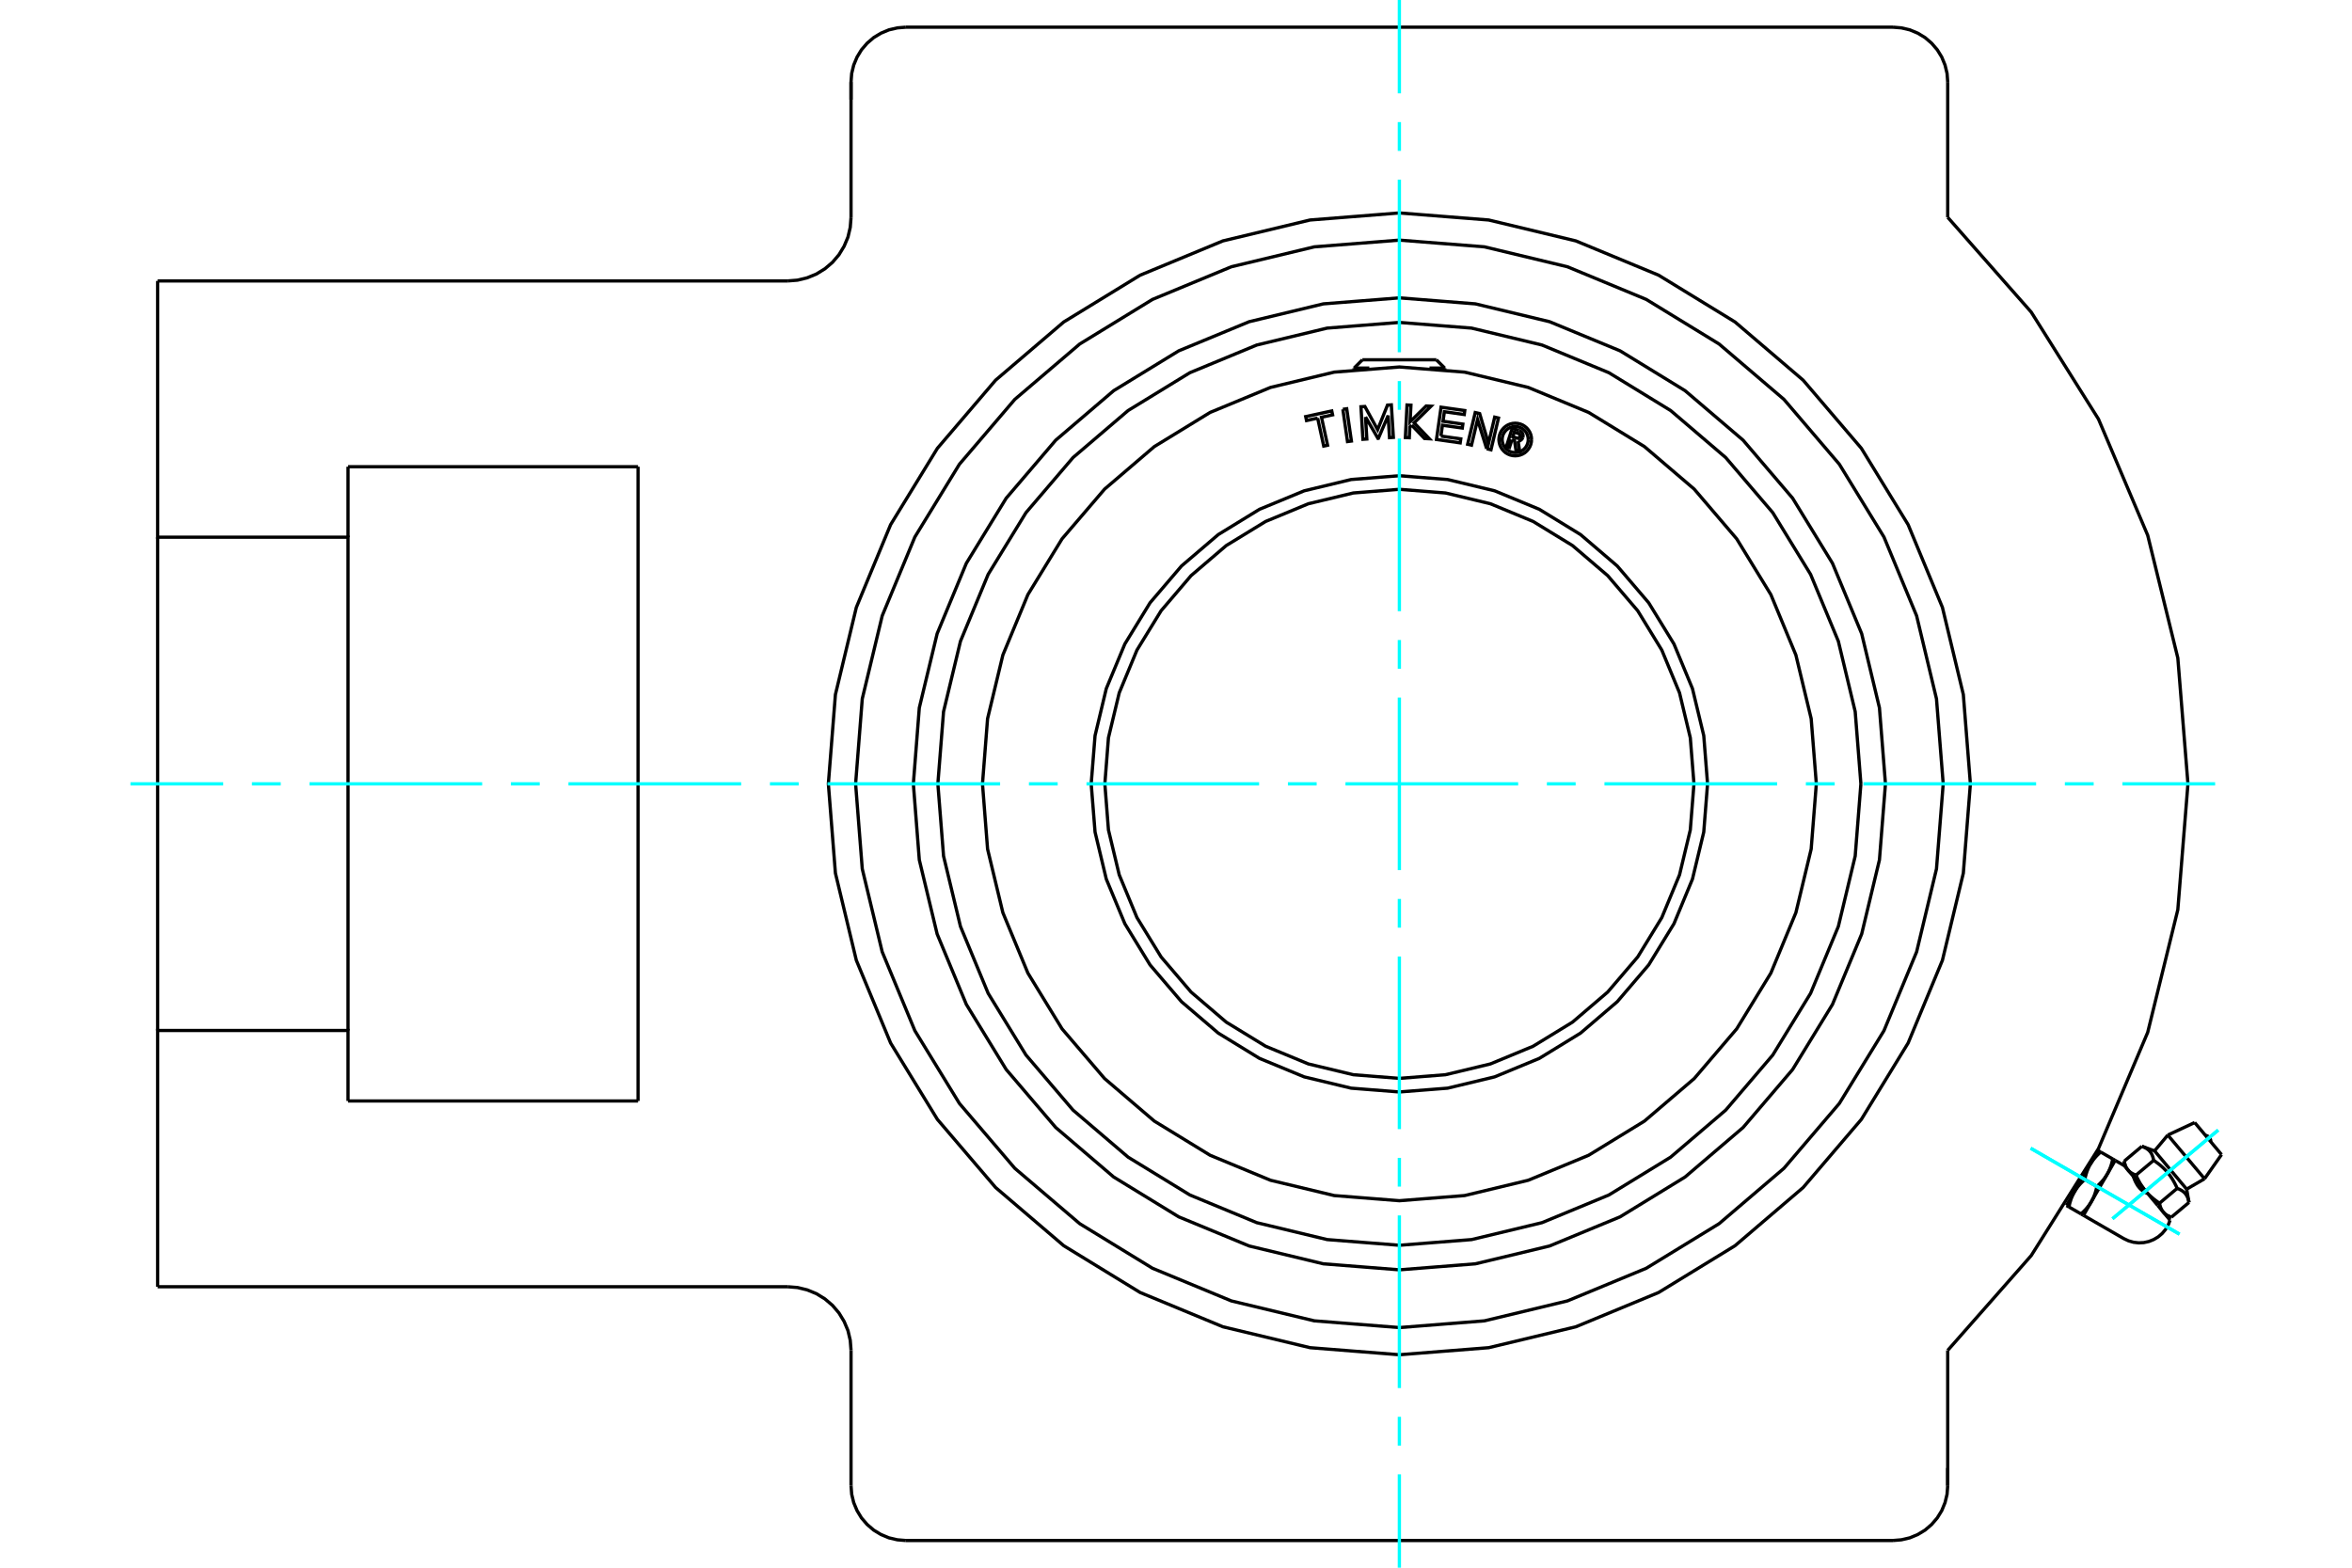 <?xml version="1.0" standalone="no"?>
<!DOCTYPE svg PUBLIC "-//W3C//DTD SVG 1.1//EN"
	"http://www.w3.org/Graphics/SVG/1.1/DTD/svg11.dtd">
<svg xmlns="http://www.w3.org/2000/svg" height="100%" width="100%" viewBox="0 0 36000 24000">
	<rect x="-1800" y="-1200" width="39600" height="26400" style="fill:#FFF"/>
	<g style="fill:none; fill-rule:evenodd" transform="matrix(1 0 0 1 0 0)">
		<g style="fill:none; stroke:#000; stroke-width:50; shape-rendering:geometricPrecision">
			<polyline points="23142,6731 23104,6850 23057,6835 23146,6557 23250,6590"/>
			<polyline points="23308,6696 23311,6683 23312,6669 23311,6656 23307,6643 23302,6630 23294,6619 23285,6609 23274,6601 23262,6595 23250,6590"/>
			<polyline points="23308,6696 23264,6682 23265,6676 23266,6670 23265,6664 23264,6659 23261,6654 23258,6649 23254,6644 23250,6641 23245,6638 23239,6636 23177,6616 23155,6686 23218,6706 23223,6707 23229,6708 23235,6707 23240,6706 23245,6704 23250,6701 23255,6697 23258,6693 23261,6688 23264,6683 23308,6697"/>
			<polyline points="23236,6754 23250,6752 23263,6747 23275,6740 23286,6732 23295,6721 23303,6710 23308,6697"/>
			<polyline points="23236,6754 23260,6906 23203,6887 23181,6743 23142,6731"/>
			<polyline points="22055,6676 22359,6719 22350,6780 21987,6728 22057,6234 22420,6285 22412,6346 22108,6303 22087,6449 22391,6493 22382,6553 22078,6510 22055,6676"/>
			<polyline points="20901,6383 20921,6721 20861,6725 20831,6227 20891,6223 21086,6578 21237,6202 21296,6198 21327,6696 21268,6700 21247,6362 21098,6710 21091,6711 20901,6383"/>
			<polyline points="20168,6401 19998,6438 19985,6378 20384,6291 20397,6351 20227,6388 20320,6816 20261,6829 20168,6401"/>
			<polyline points="20554,6266 20613,6258 20685,6752 20625,6760 20554,6266"/>
			<polyline points="21608,6509 21579,6538 21571,6701 21511,6698 21536,6200 21596,6203 21583,6457 21829,6215 21903,6219 21645,6473 21877,6717 21803,6713 21608,6509"/>
			<polyline points="22755,6870 22616,6423 22523,6815 22464,6801 22580,6316 22648,6332 22783,6789 22878,6386 22936,6400 22821,6886 22755,6870"/>
			<polyline points="23442,6729 23439,6689 23430,6651 23415,6615 23394,6582 23369,6552 23339,6527 23306,6506 23269,6491 23231,6482 23192,6479 23153,6482 23115,6491 23079,6506 23045,6527 23016,6552 22990,6582 22970,6615 22955,6651 22946,6689 22942,6729 22946,6768 22955,6806 22970,6842 22990,6875 23016,6905 23045,6931 23079,6951 23115,6966 23153,6975 23192,6978 23231,6975 23269,6966 23306,6951 23339,6931 23369,6905 23394,6875 23415,6842 23430,6806 23439,6768 23442,6729"/>
			<polyline points="23392,6729 23389,6697 23382,6667 23370,6638 23354,6611 23333,6587 23310,6567 23283,6551 23254,6539 23223,6531 23192,6529 23161,6531 23130,6539 23101,6551 23075,6567 23051,6587 23031,6611 23014,6638 23002,6667 22995,6697 22992,6729 22995,6760 23002,6790 23014,6819 23031,6846 23051,6870 23075,6890 23101,6907 23130,6919 23161,6926 23192,6928 23223,6926 23254,6919 23283,6907 23310,6890 23333,6870 23354,6846 23370,6819 23382,6790 23389,6760 23392,6729"/>
			<polyline points="25928,12000 25872,11295 25707,10607 25436,9953 25067,9350 24607,8812 24069,8352 23466,7983 22812,7712 22125,7547 21419,7491 20714,7547 20026,7712 19372,7983 18769,8352 18231,8812 17772,9350 17402,9953 17131,10607 16966,11295 16911,12000 16966,12705 17131,13393 17402,14047 17772,14650 18231,15188 18769,15648 19372,16017 20026,16288 20714,16453 21419,16509 22125,16453 22812,16288 23466,16017 24069,15648 24607,15188 25067,14650 25436,14047 25707,13393 25872,12705 25928,12000"/>
			<polyline points="26136,12000 26078,11262 25905,10542 25622,9859 25235,9228 24754,8665 24192,8184 23561,7797 22877,7514 22157,7341 21419,7283 20681,7341 19962,7514 19278,7797 18647,8184 18084,8665 17603,9228 17217,9859 16933,10542 16761,11262 16702,12000 16761,12738 16933,13458 17217,14141 17603,14772 18084,15335 18647,15816 19278,16203 19962,16486 20681,16659 21419,16717 22157,16659 22877,16486 23561,16203 24192,15816 24754,15335 25235,14772 25622,14141 25905,13458 26078,12738 26136,12000"/>
			<polyline points="27801,12000 27722,11002 27488,10028 27105,9103 26582,8249 25932,7488 25170,6837 24316,6314 23391,5931 22417,5697 21419,5618 20421,5697 19447,5931 18522,6314 17668,6837 16907,7488 16256,8249 15733,9103 15350,10028 15116,11002 15038,12000 15116,12998 15350,13972 15733,14897 16256,15751 16907,16512 17668,17163 18522,17686 19447,18069 20421,18303 21419,18382 22417,18303 23391,18069 24316,17686 25170,17163 25932,16512 26582,15751 27105,14897 27488,13972 27722,12998 27801,12000"/>
			<line x1="20726" y1="5635" x2="20959" y2="5635"/>
			<line x1="21880" y1="5635" x2="22113" y2="5635"/>
			<line x1="20853" y1="5508" x2="21985" y2="5508"/>
			<polyline points="29812,20673 31090,19222 32119,17585 32873,15805 33334,13927 33489,12000 33334,10073 32873,8195 32119,6415 31090,4778 29812,3327"/>
			<polyline points="30159,12000 30051,10633 29731,9299 29206,8032 28490,6863 27599,5820 26556,4929 25387,4213 24120,3688 22786,3368 21419,3260 20052,3368 18718,3688 17451,4213 16282,4929 15239,5820 14348,6863 13632,8032 13107,9299 12787,10633 12679,12000 12787,13367 13107,14701 13632,15968 14348,17137 15239,18180 16282,19071 17451,19787 18718,20312 20052,20632 21419,20740 22786,20632 24120,20312 25387,19787 26556,19071 27599,18180 28490,17137 29206,15968 29731,14701 30051,13367 30159,12000"/>
			<line x1="29812" y1="22474" x2="29812" y2="22745"/>
			<line x1="29812" y1="20673" x2="29812" y2="22745"/>
			<polyline points="28973,23584 29104,23573 29232,23543 29354,23492 29466,23424 29566,23338 29652,23238 29721,23126 29771,23004 29802,22876 29812,22745"/>
			<line x1="28973" y1="23584" x2="13865" y2="23584"/>
			<line x1="13026" y1="1526" x2="13026" y2="1255"/>
			<line x1="13026" y1="3329" x2="13026" y2="1255"/>
			<line x1="5327" y1="7145" x2="9766" y2="7145"/>
			<line x1="9766" y1="16855" x2="5327" y2="16855"/>
			<line x1="9766" y1="7145" x2="9766" y2="16855"/>
			<line x1="5327" y1="8224" x2="5327" y2="7145"/>
			<polyline points="5327,16855 5327,15776 2413,15776 2413,19699"/>
			<line x1="12055" y1="19699" x2="2413" y2="19699"/>
			<polyline points="13026,20671 13014,20519 12979,20370 12920,20230 12841,20100 12742,19984 12626,19885 12496,19805 12355,19747 12207,19711 12055,19699"/>
			<line x1="13026" y1="22745" x2="13026" y2="20671"/>
			<polyline points="13026,22745 13036,22876 13067,23004 13118,23126 13186,23238 13272,23338 13372,23424 13484,23492 13606,23543 13734,23573 13865,23584"/>
			<line x1="29812" y1="1255" x2="29812" y2="3327"/>
			<polyline points="29812,1255 29802,1124 29771,996 29721,874 29652,762 29566,662 29466,576 29354,508 29232,457 29104,427 28973,416"/>
			<line x1="13865" y1="416" x2="28973" y2="416"/>
			<polyline points="13865,416 13734,427 13606,457 13484,508 13372,576 13272,662 13186,762 13118,874 13067,996 13036,1124 13026,1255"/>
			<polyline points="12055,4301 12207,4289 12355,4253 12496,4195 12626,4115 12742,4016 12841,3900 12920,3770 12979,3630 13014,3481 13026,3329"/>
			<line x1="2413" y1="4301" x2="12055" y2="4301"/>
			<polyline points="2413,4301 2413,8224 5327,8224 5327,15776"/>
			<line x1="2413" y1="15776" x2="2413" y2="8224"/>
			<polyline points="32375,17765 32254,17975 32011,18395 31890,18606"/>
			<polyline points="32653,18009 32655,18017 32658,18024 32661,18032 32664,18039 32667,18047 32670,18055 32673,18064 32677,18072 32681,18081 32685,18090 32689,18098 32694,18107 32699,18116 32704,18125 32709,18134 32715,18143 32720,18152 32727,18160 32733,18169 32740,18177 32747,18186 32754,18194 32762,18201 32770,18209 32778,18216 32787,18223 32796,18230 32805,18236 32814,18242 32823,18248 32833,18253 32843,18258 32853,18263 32863,18267 32873,18271"/>
			<line x1="32535" y1="17869" x2="32516" y2="17846"/>
			<line x1="33215" y1="18680" x2="33028" y2="18456"/>
			<line x1="31630" y1="18456" x2="31668" y2="18478"/>
			<line x1="31852" y1="18584" x2="31890" y2="18606"/>
			<line x1="31852" y1="18584" x2="31668" y2="18478"/>
			<polyline points="32011,18395 32008,18401 32004,18407 32001,18412 31998,18418 31994,18423 31991,18428 31987,18434 31983,18439 31979,18445 31976,18450 31972,18455 31968,18461 31964,18466 31960,18471 31955,18476 31951,18482 31947,18487 31942,18492 31938,18498 31933,18503 31929,18508 31924,18514 31919,18519 31914,18524 31909,18529 31904,18535 31898,18540 31893,18546 31888,18551 31882,18556 31876,18562 31870,18567 31864,18573 31858,18578 31852,18584"/>
			<polyline points="32095,18164 32093,18172 32091,18180 32089,18188 32088,18196 32086,18203 32084,18211 32082,18218 32080,18226 32078,18233 32076,18240 32074,18247 32072,18254 32070,18261 32067,18268 32065,18275 32063,18281 32061,18288 32058,18294 32056,18301 32053,18307 32051,18313 32048,18319 32046,18326 32043,18332 32040,18338 32038,18344 32035,18350 32032,18356 32029,18361 32026,18367 32023,18373 32020,18379 32017,18384 32014,18390 32011,18395"/>
			<line x1="32095" y1="18164" x2="31910" y2="18057"/>
			<polyline points="31751,18246 31755,18240 31758,18235 31761,18229 31765,18224 31768,18218 31772,18213 31775,18207 31779,18202 31783,18197 31787,18191 31791,18186 31794,18181 31799,18175 31803,18170 31807,18165 31811,18159 31815,18154 31820,18149 31824,18143 31829,18138 31834,18133 31838,18128 31843,18122 31848,18117 31853,18112 31859,18106 31864,18101 31869,18095 31875,18090 31880,18085 31886,18079 31892,18074 31898,18068 31904,18063 31910,18057"/>
			<polyline points="31668,18478 31669,18469 31671,18461 31673,18453 31675,18446 31676,18438 31678,18430 31680,18423 31682,18415 31684,18408 31686,18401 31688,18394 31691,18387 31693,18380 31695,18373 31697,18367 31699,18360 31702,18353 31704,18347 31706,18340 31709,18334 31711,18328 31714,18322 31717,18315 31719,18309 31722,18303 31725,18297 31727,18291 31730,18286 31733,18280 31736,18274 31739,18268 31742,18263 31745,18257 31748,18251 31751,18246"/>
			<polyline points="31910,18057 31912,18049 31914,18041 31916,18033 31917,18025 31919,18017 31921,18010 31923,18002 31925,17995 31927,17988 31929,17980 31931,17973 31933,17966 31935,17960 31938,17953 31940,17946 31942,17939 31944,17933 31947,17926 31949,17920 31952,17914 31954,17907 31957,17901 31959,17895 31962,17889 31965,17883 31967,17877 31970,17871 31973,17865 31976,17859 31979,17853 31982,17848 31985,17842 31988,17836 31991,17831 31994,17825 31751,18246 31630,18456"/>
			<polyline points="32254,17975 32250,17981 32247,17986 32244,17992 32240,17997 32237,18002 32233,18008 32230,18013 32226,18019 32222,18024 32218,18029 32215,18035 32211,18040 32207,18045 32202,18051 32198,18056 32194,18061 32190,18067 32185,18072 32181,18077 32176,18082 32171,18088 32167,18093 32162,18098 32157,18104 32152,18109 32146,18114 32141,18120 32136,18125 32130,18131 32125,18136 32119,18141 32113,18147 32107,18152 32101,18158 32095,18164"/>
			<polyline points="31994,17825 31997,17820 32001,17814 32004,17809 32008,17803 32011,17798 32015,17792 32018,17787 32022,17781 32026,17776 32029,17771 32033,17765 32037,17760 32041,17755 32045,17749 32050,17744 32054,17739 32058,17734 32063,17728 32067,17723 32072,17718 32076,17712 32081,17707 32086,17702 32091,17696 32096,17691 32101,17686 32107,17680 32112,17675 32118,17670 32123,17664 32129,17659 32135,17653 32141,17648 32147,17642 32153,17637"/>
			<polyline points="32338,17743 32336,17751 32334,17759 32332,17767 32330,17775 32329,17783 32327,17790 32325,17798 32323,17805 32321,17812 32319,17820 32317,17827 32315,17834 32312,17841 32310,17847 32308,17854 32306,17861 32303,17867 32301,17874 32299,17880 32296,17886 32294,17893 32291,17899 32288,17905 32286,17911 32283,17917 32280,17923 32278,17929 32275,17935 32272,17941 32269,17947 32266,17952 32263,17958 32260,17964 32257,17969 32254,17975"/>
			<line x1="32338" y1="17743" x2="32153" y2="17637"/>
			<line x1="32375" y1="17765" x2="32338" y2="17743"/>
			<polyline points="32153,17637 32116,17615 31994,17825"/>
			<line x1="33505" y1="18408" x2="33234" y2="18635"/>
			<line x1="32978" y1="17619" x2="33469" y2="18205"/>
			<polyline points="32784,17549 32794,17553 32803,17556 32812,17560 32821,17564 32829,17568 32837,17572 32844,17577 32851,17581 32858,17585 32865,17590 32871,17595 32878,17599 32883,17604 32889,17609 32895,17615 32900,17620 32905,17626 32910,17631 32914,17637 32918,17643 32923,17649 32927,17656 32931,17663 32934,17669 32938,17677 32941,17684 32944,17691 32947,17699 32950,17708 32953,17716 32955,17725 32958,17734 32960,17743 32962,17753 32964,17764 32980,17774 32995,17785 33009,17796 33023,17806 33037,17816 33050,17827 33063,17837 33075,17848 33087,17858 33099,17869 33110,17879 33121,17890 33132,17901 33143,17912 33153,17923 33163,17934 33173,17945 33182,17956 33192,17968 33201,17980 33210,17992 33219,18004 33227,18016 33236,18029 33244,18042 33253,18055 33261,18069 33269,18083 33277,18097 33285,18112 33293,18127 33301,18143 33309,18159 33317,18176 33324,18193 33334,18197 33344,18201 33353,18204 33361,18208 33369,18212 33377,18217 33385,18221 33392,18225 33399,18230 33406,18234 33412,18239 33418,18244 33424,18249 33430,18254 33435,18259 33440,18264 33445,18270 33450,18276 33455,18281 33459,18287 33463,18294 33467,18300 33471,18307 33475,18314 33478,18321 33482,18328 33485,18336 33488,18344 33491,18352 33493,18360 33496,18369 33498,18378 33501,18388 33503,18398 33505,18408"/>
			<polyline points="33111,18555 33109,18552 33106,18549 33104,18546 33102,18543 33100,18540 33098,18537 33095,18534 33093,18531 33091,18528 33089,18524 33088,18521 33086,18518 33084,18514 33082,18511 33080,18507 33079,18503 33077,18500 33075,18496 33074,18492 33072,18488 33071,18484 33069,18480 33068,18476 33067,18472 33065,18468 33064,18463 33063,18459 33062,18454 33060,18450 33059,18445 33058,18440 33057,18435 33056,18430 33055,18425 33054,18420"/>
			<polyline points="33234,18635 33229,18633 33224,18631 33220,18629 33215,18627 33211,18625 33206,18623 33202,18621 33198,18619 33193,18617 33189,18615 33185,18613 33181,18611 33178,18609 33174,18607 33170,18605 33167,18603 33163,18601 33160,18598 33156,18596 33153,18594 33150,18591 33147,18589 33144,18587 33141,18584 33138,18582 33135,18579 33132,18577 33129,18574 33126,18572 33124,18569 33121,18566 33118,18564 33116,18561 33113,18558 33111,18555"/>
			<polyline points="33324,18193 33054,18420 33046,18415 33038,18409 33031,18404 33023,18399 33016,18393 33009,18388 33002,18383 32995,18378 32988,18372 32981,18367 32974,18362 32968,18357 32961,18352 32955,18346 32949,18341 32943,18336 32937,18331 32931,18325 32925,18320 32919,18315 32913,18310 32908,18304 32902,18299 32897,18294 32891,18288 32886,18283 32881,18277 32875,18272 32870,18267 32865,18261 32860,18256 32855,18250 32850,18244 32845,18239 32841,18233 33028,18456"/>
			<polyline points="32841,18233 32836,18227 32831,18222 32827,18216 32822,18210 32817,18204 32813,18198 32808,18192 32804,18186 32800,18180 32795,18174 32791,18167 32787,18161 32782,18155 32778,18148 32774,18142 32770,18135 32765,18128 32761,18122 32757,18115 32753,18108 32749,18101 32745,18094 32741,18086 32737,18079 32733,18072 32729,18064 32725,18056 32721,18049 32717,18041 32713,18033 32709,18025 32705,18016 32702,18008 32698,17999 32694,17990"/>
			<line x1="32964" y1="17764" x2="32694" y2="17990"/>
			<polyline points="32570,17911 32568,17908 32566,17905 32563,17902 32561,17899 32559,17896 32557,17893 32555,17890 32553,17887 32551,17884 32549,17880 32547,17877 32545,17873 32543,17870 32542,17866 32540,17863 32538,17859 32536,17856 32535,17852 32533,17848 32532,17844 32530,17840 32529,17836 32527,17832 32526,17828 32525,17823 32523,17819 32522,17815 32521,17810 32520,17805 32519,17801 32518,17796 32516,17791 32515,17786 32514,17781 32514,17776"/>
			<polyline points="32694,17990 32689,17989 32684,17987 32679,17985 32675,17983 32670,17981 32666,17979 32661,17977 32657,17975 32653,17973 32649,17971 32645,17969 32641,17967 32637,17965 32633,17963 32630,17961 32626,17958 32623,17956 32619,17954 32616,17952 32612,17949 32609,17947 32606,17945 32603,17942 32600,17940 32597,17938 32594,17935 32591,17933 32588,17930 32586,17927 32583,17925 32580,17922 32578,17919 32575,17917 32573,17914 32570,17911"/>
			<line x1="32784" y1="17549" x2="32514" y2="17776"/>
			<polyline points="32535,17869 32570,17911 32841,18233"/>
			<line x1="33181" y1="17377" x2="33743" y2="18046"/>
			<line x1="33592" y1="17185" x2="34003" y2="17676"/>
			<polyline points="28859,12000 28767,10836 28495,9701 28048,8623 27438,7627 26680,6739 25792,5981 24797,5371 23718,4925 22583,4652 21419,4560 20255,4652 19120,4925 18042,5371 17046,5981 16159,6739 15401,7627 14791,8623 14344,9701 14071,10836 13980,12000 14071,13164 14344,14299 14791,15377 15401,16373 16159,17261 17046,18019 18042,18629 19120,19075 20255,19348 21419,19440 22583,19348 23718,19075 24797,18629 25792,18019 26680,17261 27438,16373 28048,15377 28495,14299 28767,13164 28859,12000"/>
			<polyline points="29743,12000 29640,10698 29336,9428 28836,8221 28153,7107 27305,6114 26312,5266 25198,4584 23991,4084 22721,3779 21419,3676 20117,3779 18847,4084 17640,4584 16527,5266 15533,6114 14685,7107 14003,8221 13503,9428 13198,10698 13096,12000 13198,13302 13503,14572 14003,15779 14685,16893 15533,17886 16527,18734 17640,19416 18847,19916 20117,20221 21419,20324 22721,20221 23991,19916 25198,19416 26312,18734 27305,17886 28153,16893 28836,15779 29336,14572 29640,13302 29743,12000"/>
			<polyline points="28483,12000 28396,10895 28138,9817 27713,8793 27134,7848 26414,7005 25571,6285 24626,5706 23602,5282 22524,5023 21419,4936 20314,5023 19236,5282 18212,5706 17267,6285 16424,7005 15704,7848 15125,8793 14701,9817 14442,10895 14355,12000 14442,13105 14701,14183 15125,15207 15704,16152 16424,16995 17267,17715 18212,18294 19236,18718 20314,18977 21419,19064 22524,18977 23602,18718 24626,18294 25571,17715 26414,16995 27134,16152 27713,15207 28138,14183 28396,13105 28483,12000"/>
			<line x1="20726" y1="5635" x2="20726" y2="5656"/>
			<line x1="22113" y1="5656" x2="22113" y2="5635"/>
			<line x1="20853" y1="5508" x2="20726" y2="5635"/>
			<line x1="22113" y1="5635" x2="21985" y2="5508"/>
			<line x1="32516" y1="17846" x2="32375" y2="17765"/>
			<polyline points="31890,18606 32507,18962 32579,18996 32656,19018 32735,19027 32814,19023 32892,19006 32966,18976 33034,18935 33095,18883 33146,18822 33187,18754 33215,18680"/>
			<line x1="32081" y1="17675" x2="32073" y2="17671"/>
			<line x1="31657" y1="18392" x2="31665" y2="18396"/>
			<polyline points="33837,17478 33837,17464 33836,17451 33831,17437 33825,17425 33817,17414 33807,17404 33796,17396 33784,17389 33771,17385 33757,17383"/>
			<line x1="32978" y1="17619" x2="32784" y2="17549"/>
			<line x1="33505" y1="18408" x2="33469" y2="18205"/>
			<line x1="33153" y1="18605" x2="33234" y2="18635"/>
			<line x1="32514" y1="17776" x2="32529" y2="17861"/>
			<line x1="33181" y1="17377" x2="32978" y2="17619"/>
			<line x1="33469" y1="18205" x2="33743" y2="18046"/>
			<line x1="33592" y1="17185" x2="33181" y2="17377"/>
			<line x1="33743" y1="18046" x2="34003" y2="17676"/>
		</g>
		<g style="fill:none; stroke:#0FF; stroke-width:50; shape-rendering:geometricPrecision">
			<line x1="1997" y1="12000" x2="3416" y2="12000"/>
			<line x1="3856" y1="12000" x2="4297" y2="12000"/>
			<line x1="4737" y1="12000" x2="7380" y2="12000"/>
			<line x1="7820" y1="12000" x2="8261" y2="12000"/>
			<line x1="8701" y1="12000" x2="11344" y2="12000"/>
			<line x1="11785" y1="12000" x2="12225" y2="12000"/>
			<line x1="12665" y1="12000" x2="15308" y2="12000"/>
			<line x1="15749" y1="12000" x2="16189" y2="12000"/>
			<line x1="16630" y1="12000" x2="19272" y2="12000"/>
			<line x1="19713" y1="12000" x2="20153" y2="12000"/>
			<line x1="20594" y1="12000" x2="23237" y2="12000"/>
			<line x1="23677" y1="12000" x2="24117" y2="12000"/>
			<line x1="24558" y1="12000" x2="27201" y2="12000"/>
			<line x1="27641" y1="12000" x2="28082" y2="12000"/>
			<line x1="28522" y1="12000" x2="31165" y2="12000"/>
			<line x1="31605" y1="12000" x2="32046" y2="12000"/>
			<line x1="32486" y1="12000" x2="33905" y2="12000"/>
			<line x1="21419" y1="24000" x2="21419" y2="22571"/>
			<line x1="21419" y1="22131" x2="21419" y2="21690"/>
			<line x1="21419" y1="21250" x2="21419" y2="18607"/>
			<line x1="21419" y1="18166" x2="21419" y2="17726"/>
			<line x1="21419" y1="17286" x2="21419" y2="14643"/>
			<line x1="21419" y1="14202" x2="21419" y2="13762"/>
			<line x1="21419" y1="13321" x2="21419" y2="10679"/>
			<line x1="21419" y1="10238" x2="21419" y2="9798"/>
			<line x1="21419" y1="9357" x2="21419" y2="6714"/>
			<line x1="21419" y1="6274" x2="21419" y2="5834"/>
			<line x1="21419" y1="5393" x2="21419" y2="2750"/>
			<line x1="21419" y1="2310" x2="21419" y2="1869"/>
			<line x1="21419" y1="1429" x2="21419" y2="0"/>
			<line x1="31082" y1="17579" x2="33360" y2="18894"/>
			<line x1="31082" y1="17579" x2="33360" y2="18894"/>
			<line x1="32334" y1="18658" x2="33952" y2="17301"/>
			<line x1="32334" y1="18658" x2="33952" y2="17301"/>
		</g>
	</g>
</svg>
